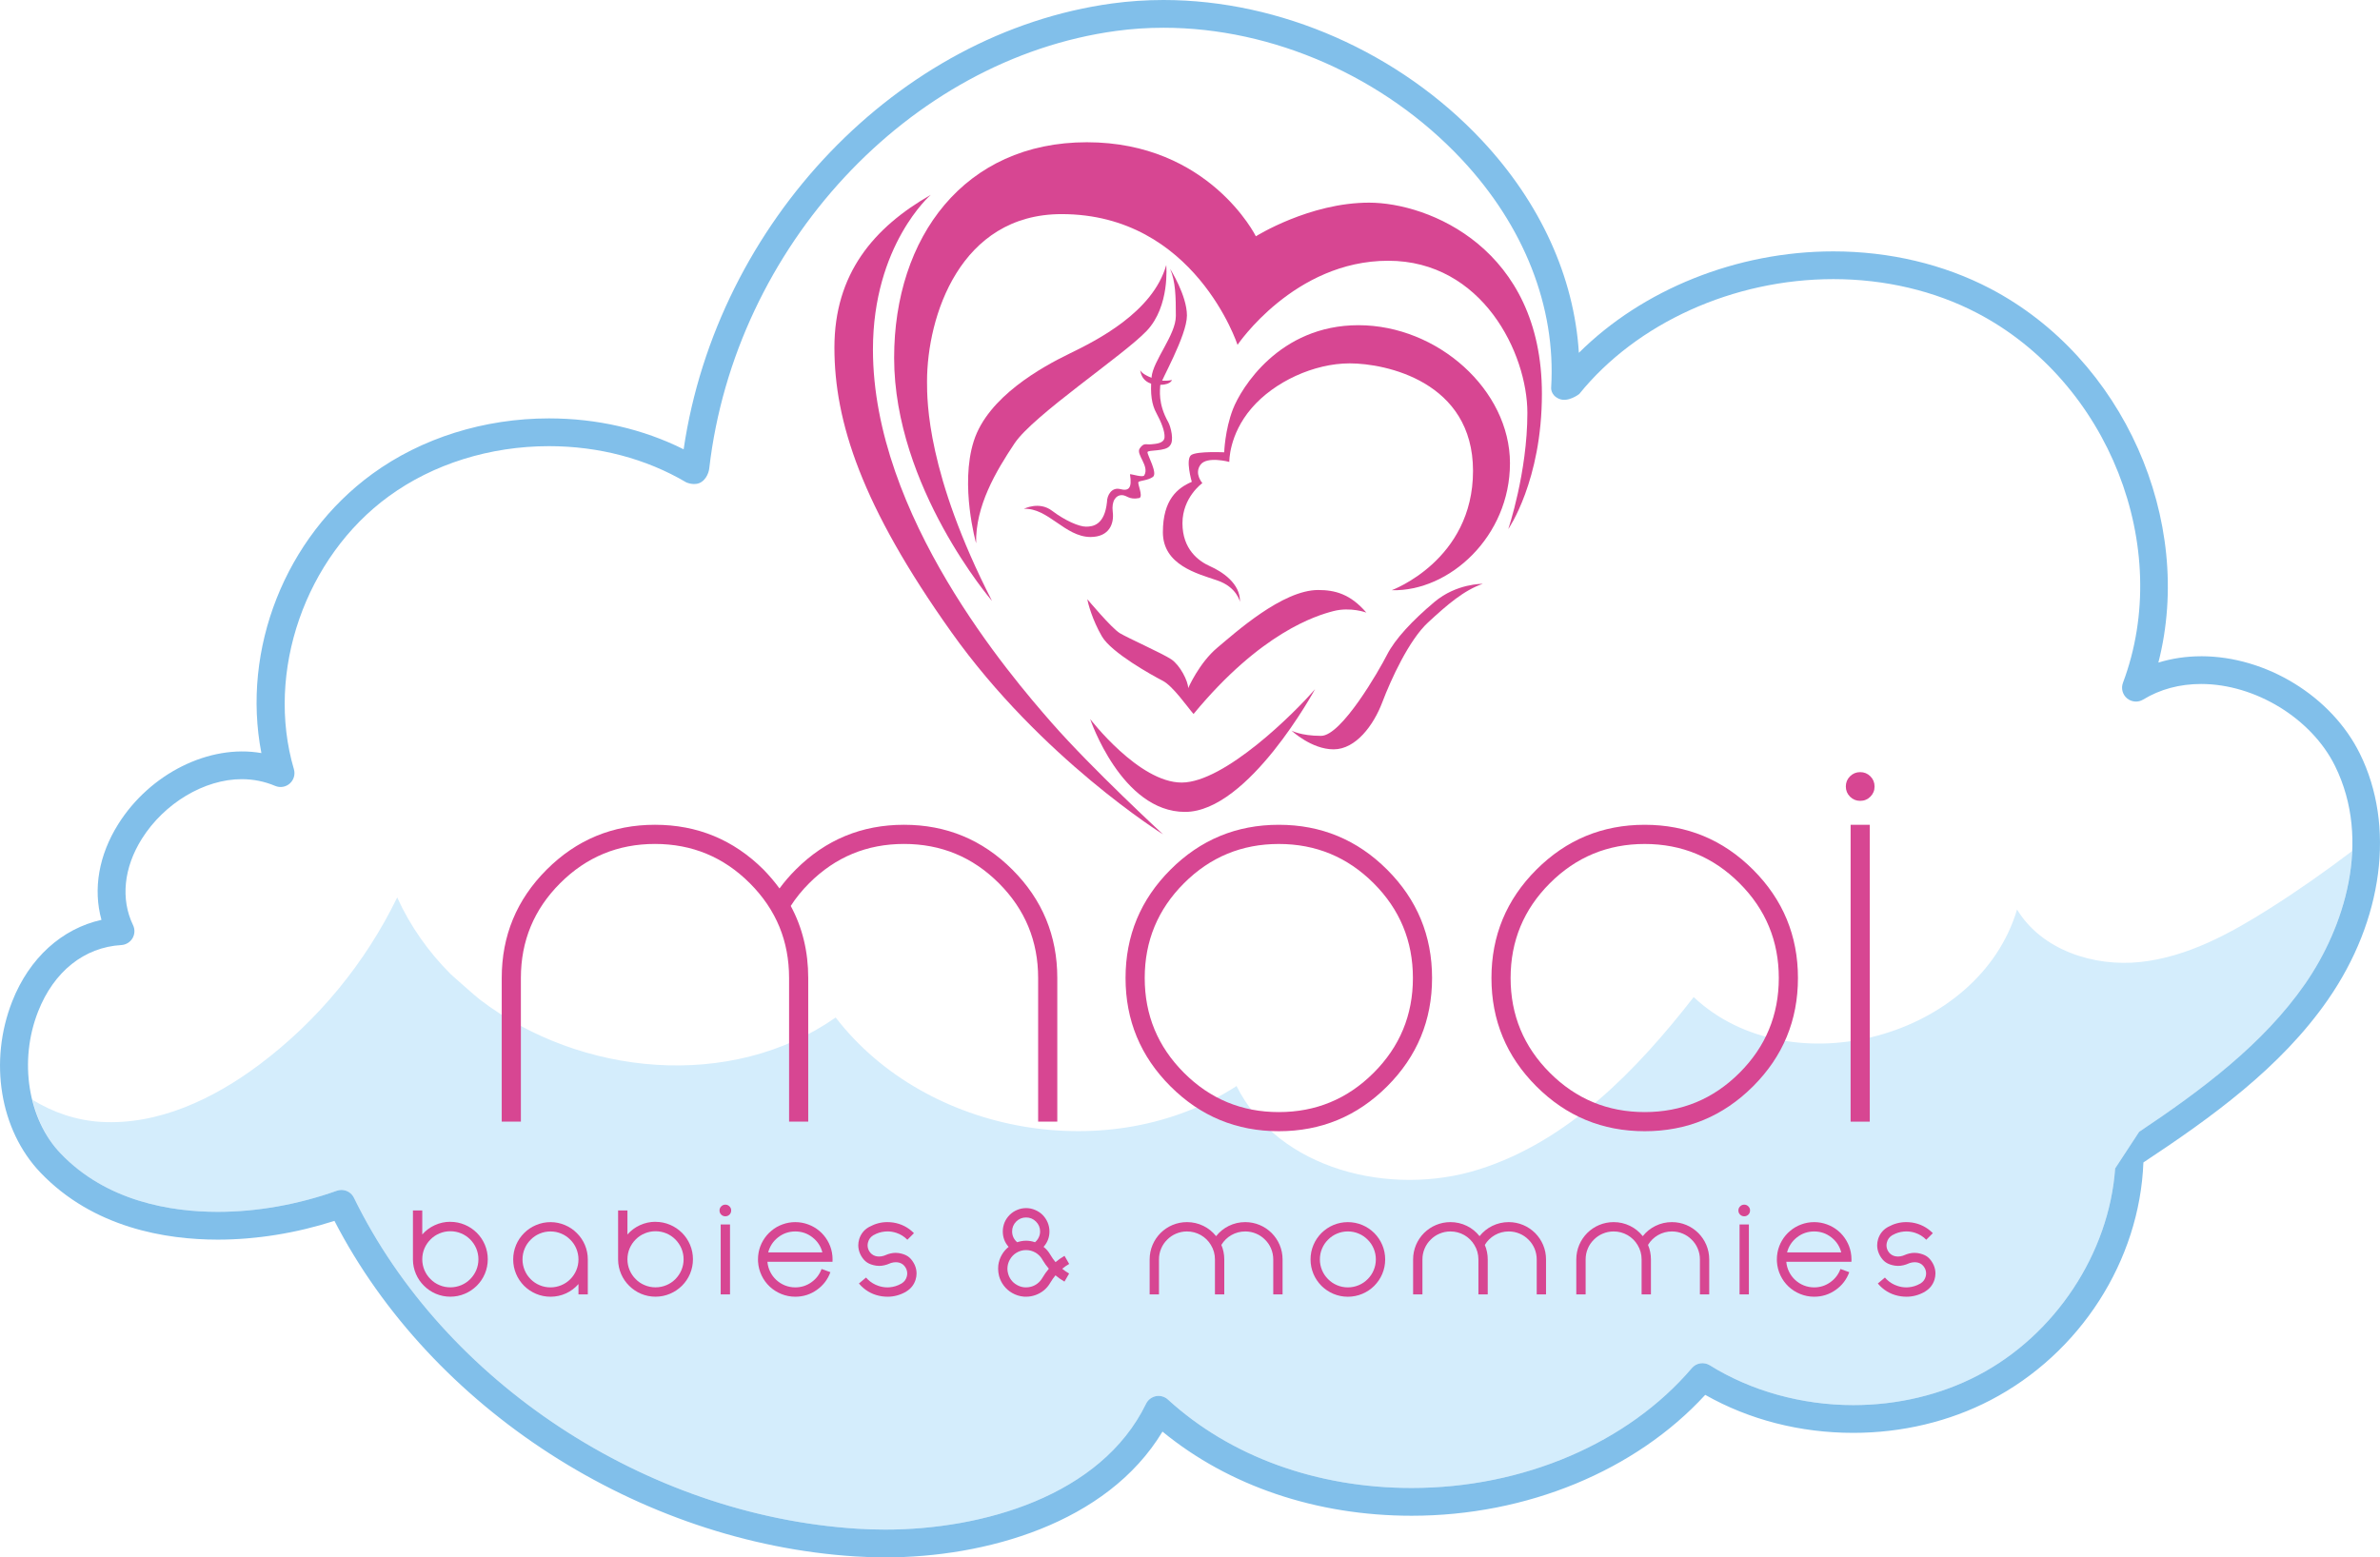 <?xml version="1.0" encoding="UTF-8"?> <svg xmlns="http://www.w3.org/2000/svg" id="katman_2" data-name="katman 2" viewBox="0 0 1540.58 1008.41"><defs><style> .cls-1 { fill: #d74692; } .cls-2 { fill: #d4edfc; } .cls-3 { fill: #81bfea; } </style></defs><g id="Layer_1" data-name="Layer 1"><g><path class="cls-2" d="M1369.14,756.55c-3.92,54.91-38.79,108-89.02,134.13-24.04,12.51-51.89,19.12-80.49,19.12-33.26,0-66.23-9.15-92.87-25.78-3.8-2.35-8.73-1.59-11.6,1.8-41.44,48.62-109.25,77.64-181.38,77.64-61.33,0-117.38-20.33-157.77-57.25-2.11-1.93-4.99-2.73-7.77-2.2-2.77.54-5.15,2.35-6.39,4.9-29.25,60.09-106.39,81.5-168.82,81.5-6.12,0-12.21-.2-18.24-.58-136.53-8.65-267.41-94.77-325.68-214.29-1.54-3.16-4.72-5.05-8.08-5.05-1,0-2.02.17-3.02.52-25.05,8.93-51.71,13.66-77.06,13.66h0c-29.95,0-71.92-6.58-101.81-37.91-8.89-9.32-14.91-21.48-18.17-34.75,13.26,8.34,28.8,13.49,44.34,14.41,37.09,2.21,72.92-14.84,102.64-37.13,37.74-28.3,68.59-65.75,89.16-108.21,8.5,18.8,20.42,35.46,34.73,49.78,0,0,16.4,14.65,18.91,16.47,64.87,49.45,162.35,59.02,230.19,11.5,58.8,76.44,178.61,96.93,259.48,44.38,26.87,53.97,99.6,72.15,157.08,53.92,57.47-18.23,101.82-63.93,138.83-111.52,63.04,59.21,184.78,26.22,209.31-56.71,15.8,26.16,49.5,37.27,79.89,33.99,30.38-3.28,58.11-18.43,83.92-34.8,18.23-11.57,35.91-24,53.1-37.04-1.35,32.03-14.5,63.04-30.44,86.04-27.16,39.16-67.31,68.98-107.44,95.82"></path><g><path class="cls-1" d="M291.51,791.14c3.29,0,6.44.64,9.43,1.92,2.89,1.23,5.46,2.96,7.7,5.17,2.24,2.24,3.97,4.82,5.21,7.73,1.26,2.99,1.89,6.12,1.89,9.39s-.63,6.44-1.89,9.43c-1.23,2.92-2.97,5.5-5.21,7.73-2.24,2.21-4.8,3.94-7.7,5.17-2.99,1.28-6.14,1.92-9.43,1.92s-6.4-.63-9.39-1.89c-2.89-1.23-5.45-2.96-7.66-5.17-2.24-2.21-3.97-4.75-5.21-7.62-1.28-2.97-1.94-6.09-1.96-9.36v-31.81h6.04v15.58c2.26-2.57,4.94-4.57,8.04-6,3.22-1.48,6.6-2.23,10.15-2.23ZM291.51,833.55c2.46,0,4.83-.48,7.09-1.43,2.16-.91,4.09-2.2,5.77-3.89,1.66-1.68,2.96-3.61,3.89-5.77.96-2.26,1.43-4.63,1.43-7.09s-.48-4.79-1.43-7.06c-.93-2.16-2.23-4.09-3.89-5.77-1.69-1.68-3.61-2.98-5.77-3.89-2.26-.96-4.63-1.43-7.09-1.43s-4.82.48-7.06,1.43c-2.19.91-4.11,2.2-5.77,3.89-1.69,1.69-2.99,3.61-3.92,5.77-.96,2.26-1.43,4.62-1.43,7.06s.48,4.83,1.43,7.09c.93,2.16,2.24,4.09,3.92,5.77,1.66,1.69,3.58,2.98,5.77,3.89,2.24.96,4.59,1.43,7.06,1.43Z"></path><path class="cls-1" d="M356.33,791.33c3.27,0,6.4.64,9.4,1.92,2.89,1.21,5.45,2.93,7.66,5.17,2.24,2.21,3.97,4.77,5.21,7.66,1.26,2.99,1.89,6.12,1.89,9.39v22.64h-6.04v-6.68c-2.26,2.57-4.93,4.57-8,6-3.2,1.46-6.57,2.19-10.11,2.19-3.27,0-6.4-.63-9.39-1.89-2.89-1.23-5.46-2.96-7.7-5.17-2.21-2.24-3.94-4.8-5.17-7.7-1.26-2.99-1.89-6.12-1.89-9.39s.63-6.4,1.89-9.39c1.23-2.89,2.96-5.45,5.17-7.66,2.24-2.24,4.8-3.96,7.7-5.17,2.99-1.28,6.12-1.92,9.39-1.92ZM356.33,833.58c2.46,0,4.82-.48,7.06-1.43,2.16-.91,4.08-2.19,5.74-3.85s2.98-3.61,3.89-5.77c.96-2.24,1.43-4.59,1.43-7.06s-.48-4.79-1.43-7.06c-.91-2.16-2.2-4.07-3.89-5.73-1.66-1.69-3.57-2.98-5.74-3.89-2.24-.96-4.59-1.43-7.06-1.43s-4.82.48-7.06,1.43c-2.16.91-4.07,2.2-5.73,3.89-1.69,1.66-2.98,3.57-3.89,5.73-.96,2.26-1.43,4.62-1.43,7.06s.48,4.82,1.43,7.06c.91,2.16,2.2,4.09,3.89,5.77,1.66,1.66,3.57,2.94,5.73,3.85,2.24.96,4.59,1.43,7.06,1.43Z"></path><path class="cls-1" d="M424.32,791.14c3.29,0,6.44.64,9.43,1.92,2.89,1.23,5.46,2.96,7.7,5.17,2.24,2.24,3.97,4.82,5.21,7.73,1.26,2.99,1.89,6.12,1.89,9.39s-.63,6.44-1.89,9.43c-1.23,2.92-2.97,5.5-5.21,7.73-2.24,2.21-4.8,3.94-7.7,5.17-2.99,1.28-6.14,1.92-9.43,1.92s-6.4-.63-9.39-1.89c-2.89-1.23-5.45-2.96-7.66-5.17-2.24-2.21-3.97-4.75-5.21-7.62-1.28-2.97-1.94-6.09-1.96-9.36v-31.81h6.04v15.58c2.26-2.57,4.94-4.57,8.04-6,3.22-1.48,6.6-2.23,10.15-2.23ZM424.32,833.55c2.46,0,4.83-.48,7.09-1.43,2.16-.91,4.09-2.2,5.77-3.89,1.66-1.68,2.96-3.61,3.89-5.77.96-2.26,1.43-4.63,1.43-7.09s-.48-4.79-1.43-7.06c-.93-2.16-2.23-4.09-3.89-5.77-1.69-1.68-3.61-2.98-5.77-3.89-2.26-.96-4.63-1.43-7.09-1.43s-4.82.48-7.06,1.43c-2.19.91-4.11,2.2-5.77,3.89-1.69,1.69-2.99,3.61-3.92,5.77-.96,2.26-1.43,4.62-1.43,7.06s.48,4.83,1.43,7.09c.93,2.16,2.24,4.09,3.92,5.77,1.66,1.69,3.58,2.98,5.77,3.89,2.24.96,4.59,1.43,7.06,1.43Z"></path><path class="cls-1" d="M472.2,786.46c-.75.73-1.65,1.09-2.68,1.09s-1.92-.36-2.68-1.09c-.73-.73-1.09-1.62-1.09-2.68s.37-1.91,1.09-2.64c.75-.75,1.65-1.13,2.68-1.13s1.92.38,2.68,1.13,1.09,1.61,1.09,2.64-.36,1.95-1.09,2.68ZM466.5,792.83h6.04v45.28h-6.04v-45.28Z"></path><path class="cls-1" d="M496.76,816.98c.17,2.29.78,4.46,1.81,6.53.98,1.99,2.29,3.74,3.92,5.24,1.66,1.53,3.52,2.72,5.58,3.55,2.14.85,4.38,1.28,6.72,1.28,3.87,0,7.37-1.12,10.49-3.36,3.07-2.19,5.24-5.04,6.53-8.56l5.7,2.08c-1.71,4.7-4.62,8.51-8.72,11.43-4.18,2.97-8.84,4.45-14,4.45-3.14,0-6.16-.59-9.05-1.77-2.79-1.13-5.29-2.73-7.51-4.79-2.21-2.09-3.96-4.49-5.24-7.21-1.33-2.79-2.1-5.75-2.3-8.87-.02-.53-.04-1.03-.04-1.51,0-1.53.14-3.04.41-4.53.53-2.77,1.51-5.36,2.94-7.77,1.41-2.39,3.18-4.46,5.32-6.23,2.11-1.79,4.48-3.16,7.09-4.11,2.69-1.01,5.48-1.51,8.38-1.51s5.68.5,8.38,1.51c2.62.96,4.99,2.33,7.13,4.11,2.11,1.76,3.87,3.84,5.28,6.23,1.43,2.41,2.42,5.01,2.94,7.77.28,1.48.41,2.99.41,4.53,0,.48-.01.98-.04,1.51h-42.14ZM514.79,797.36c-4.18,0-7.9,1.28-11.17,3.85-3.22,2.54-5.34,5.79-6.38,9.73h35.09c-1.01-3.95-3.13-7.19-6.38-9.73-3.27-2.57-6.99-3.85-11.17-3.85Z"></path><path class="cls-1" d="M586.48,836.37c-.2.1-.34.18-.42.23-3.65,2.01-7.48,3.02-11.51,3.02-1.18,0-2.39-.09-3.62-.26-5.26-.75-9.76-2.99-13.51-6.72-.53-.53-1.01-1.06-1.43-1.58l4.6-3.85c.35.4.72.79,1.09,1.17,2.01,1.96,4.36,3.38,7.06,4.26,1.89.63,3.8.94,5.74.94.5,0,1-.02,1.51-.08,2.57-.23,4.98-.98,7.24-2.26.02,0,.1-.04.23-.11.1-.08.18-.13.23-.15,1.71-1.06,2.82-2.58,3.32-4.57.15-.63.23-1.25.23-1.85,0-1.31-.34-2.55-1.02-3.73-.93-1.63-2.29-2.72-4.07-3.24-.75-.2-1.52-.3-2.3-.3-1.01,0-2.05.16-3.13.49-.25.1-.5.2-.75.3-2.41,1.06-4.72,1.58-6.9,1.58-.68,0-1.35-.05-2-.15-2.41-.38-4.38-1.08-5.89-2.11-1.43-.96-2.69-2.38-3.77-4.26-.25-.45-.48-.91-.68-1.36-.78-1.79-1.17-3.6-1.17-5.43,0-1.31.2-2.64.6-4,1.01-3.24,2.94-5.76,5.81-7.55.05-.02.19-.1.42-.23.17-.13.31-.2.42-.23,3.67-2.01,7.51-3.02,11.51-3.02,1.23,0,2.48.09,3.74.26,5.28.81,9.8,3.11,13.54,6.9l-4.26,4.26c-2.04-2.09-4.44-3.58-7.21-4.49-1.86-.6-3.74-.91-5.62-.91-.55,0-1.11.03-1.66.08-2.57.23-4.97.97-7.21,2.23-.05.03-.13.06-.23.11-.13.08-.2.13-.23.15-1.74,1.08-2.84,2.6-3.32,4.56-.18.65-.26,1.3-.26,1.92,0,1.28.34,2.52,1.02,3.7.96,1.61,2.33,2.68,4.11,3.21.75.2,1.52.3,2.3.3,1.01,0,2.04-.16,3.09-.49.28-.1.54-.2.79-.3,2.39-1.06,4.68-1.59,6.87-1.59.68,0,1.34.05,2,.15,2.42.4,4.38,1.11,5.89,2.11,1.43.98,2.69,2.41,3.77,4.3.28.43.5.87.68,1.32.78,1.79,1.17,3.6,1.17,5.43,0,1.31-.2,2.64-.6,4-1.01,3.24-2.94,5.76-5.81,7.55-.05.05-.18.14-.38.26Z"></path><path class="cls-1" d="M687.56,821.51c1.38,1.16,2.88,2.19,4.49,3.09l-3.02,5.24c-2.06-1.18-4-2.54-5.81-4.07-1.23,1.48-2.35,3.08-3.36,4.79-1.08,1.89-2.45,3.52-4.11,4.9-1.64,1.33-3.43,2.35-5.4,3.06-2.01.73-4.07,1.09-6.19,1.09-.48,0-.96-.01-1.43-.04-2.69-.23-5.22-1.02-7.58-2.38-2.14-1.23-3.94-2.82-5.4-4.75-1.43-1.89-2.45-3.97-3.06-6.26-.4-1.56-.6-3.13-.6-4.72,0-.73.04-1.46.11-2.19.3-2.41,1.07-4.69,2.3-6.83,1.16-1.99,2.62-3.68,4.38-5.09-2.52-2.84-3.77-6.17-3.77-10,0-2.04.39-4,1.17-5.89.78-1.79,1.86-3.38,3.25-4.79,1.38-1.38,2.98-2.45,4.79-3.21,1.86-.8,3.82-1.21,5.89-1.21s3.99.4,5.85,1.21c1.81.75,3.42,1.82,4.83,3.21,1.38,1.41,2.45,3.01,3.21,4.79.8,1.89,1.21,3.85,1.21,5.89,0,3.8-1.27,7.13-3.81,10,1.74,1.36,3.16,2.99,4.26,4.9l.11.19.08.11.08.11c.93,1.61,2,3.13,3.21,4.57,1.81-1.53,3.75-2.89,5.81-4.07l3.02,5.24c-1.58.91-3.08,1.94-4.49,3.09ZM678.92,821.51c-1.56-1.84-2.96-3.8-4.19-5.89l-.04-.08-.04-.08-.15-.26c-1.03-1.69-2.4-3.04-4.11-4.08l-.15-.08c-1.89-1.08-3.91-1.62-6.07-1.62h-.15c-2.16.03-4.16.59-6,1.7-1.81,1.08-3.23,2.53-4.26,4.34-.83,1.41-1.35,2.92-1.55,4.53-.08.5-.11,1.01-.11,1.51,0,1.06.15,2.1.45,3.13.4,1.51,1.07,2.89,2,4.15.98,1.31,2.19,2.36,3.62,3.17,1.41.83,2.92,1.35,4.53,1.55.48.05.96.08,1.43.08,1.08,0,2.15-.14,3.21-.42,1.51-.4,2.89-1.08,4.15-2.04,1.28-.98,2.34-2.18,3.17-3.58,1.26-2.16,2.68-4.18,4.26-6.04ZM664.2,788.31c-2.52,0-4.65.88-6.41,2.64-1.76,1.79-2.64,3.92-2.64,6.41,0,1.38.29,2.69.87,3.92.58,1.18,1.38,2.2,2.41,3.06,1.94-.65,3.86-.98,5.77-.98s3.86.33,5.77.98c1.01-.85,1.8-1.87,2.38-3.06.6-1.23.91-2.54.91-3.92,0-2.49-.89-4.63-2.68-6.41-1.76-1.76-3.89-2.64-6.38-2.64Z"></path><path class="cls-1" d="M830.22,838.11h-6.04v-22.64c0-2.46-.48-4.82-1.43-7.06-.91-2.16-2.2-4.07-3.89-5.73-1.66-1.69-3.57-2.98-5.74-3.89-2.24-.96-4.59-1.43-7.06-1.43-3.22,0-6.23.79-9.02,2.38-2.69,1.56-4.84,3.67-6.45,6.34,1.26,2.99,1.89,6.12,1.89,9.39v22.64h-6.04v-22.64c0-3.4-.88-6.53-2.64-9.39-1.61-2.67-3.76-4.78-6.45-6.34-2.79-1.58-5.8-2.38-9.02-2.38-2.47,0-4.82.48-7.06,1.43-2.16.91-4.08,2.2-5.74,3.89-1.69,1.66-2.98,3.57-3.89,5.73-.96,2.24-1.43,4.59-1.43,7.06v22.64h-6.04v-22.64c0-3.27.63-6.4,1.89-9.39,1.23-2.89,2.96-5.46,5.17-7.7,2.24-2.21,4.8-3.94,7.7-5.17,2.99-1.26,6.12-1.89,9.4-1.89,3.75,0,7.29.82,10.64,2.45,3.22,1.58,5.96,3.8,8.22,6.64,2.26-2.84,5.01-5.06,8.23-6.64,3.34-1.63,6.89-2.45,10.64-2.45,3.27,0,6.4.63,9.39,1.89,2.89,1.23,5.46,2.96,7.7,5.17,2.21,2.24,3.94,4.8,5.17,7.7,1.26,2.99,1.89,6.12,1.89,9.39v22.64Z"></path><path class="cls-1" d="M872.47,791.33c3.27,0,6.4.63,9.4,1.89,2.89,1.23,5.46,2.96,7.7,5.17,2.21,2.24,3.94,4.8,5.17,7.7,1.26,2.99,1.89,6.12,1.89,9.39s-.63,6.4-1.89,9.39c-1.23,2.89-2.96,5.46-5.17,7.7-2.24,2.21-4.8,3.94-7.7,5.17-2.99,1.26-6.13,1.89-9.4,1.89s-6.4-.63-9.39-1.89c-2.89-1.23-5.46-2.96-7.7-5.17-2.21-2.24-3.94-4.8-5.17-7.7-1.26-2.99-1.89-6.12-1.89-9.39s.63-6.4,1.89-9.39c1.23-2.89,2.96-5.46,5.17-7.7,2.24-2.21,4.8-3.94,7.7-5.17,2.99-1.26,6.12-1.89,9.39-1.89ZM872.47,833.58c2.46,0,4.82-.48,7.06-1.43,2.16-.91,4.08-2.2,5.74-3.89,1.68-1.66,2.98-3.57,3.89-5.74.96-2.24,1.43-4.59,1.43-7.06s-.48-4.82-1.43-7.06c-.91-2.16-2.2-4.07-3.89-5.73-1.66-1.69-3.57-2.98-5.74-3.89-2.24-.96-4.59-1.43-7.06-1.43s-4.82.48-7.06,1.43c-2.16.91-4.07,2.2-5.73,3.89-1.69,1.66-2.98,3.57-3.89,5.73-.96,2.24-1.43,4.59-1.43,7.06s.48,4.82,1.43,7.06c.91,2.16,2.2,4.08,3.89,5.74,1.66,1.69,3.57,2.98,5.73,3.89,2.24.96,4.59,1.43,7.06,1.43Z"></path><path class="cls-1" d="M1000.76,838.11h-6.04v-22.64c0-2.46-.48-4.82-1.43-7.06-.91-2.16-2.2-4.07-3.89-5.73-1.66-1.69-3.57-2.98-5.74-3.89-2.24-.96-4.59-1.43-7.06-1.43-3.22,0-6.23.79-9.02,2.38-2.69,1.56-4.84,3.67-6.45,6.34,1.26,2.99,1.89,6.12,1.89,9.39v22.64h-6.04v-22.64c0-3.4-.88-6.53-2.64-9.39-1.61-2.67-3.76-4.78-6.45-6.34-2.79-1.58-5.8-2.38-9.02-2.38-2.47,0-4.82.48-7.06,1.43-2.16.91-4.08,2.2-5.74,3.89-1.69,1.66-2.98,3.57-3.89,5.73-.96,2.24-1.43,4.59-1.43,7.06v22.64h-6.04v-22.64c0-3.27.63-6.4,1.89-9.39,1.23-2.89,2.95-5.46,5.17-7.7,2.24-2.21,4.8-3.94,7.7-5.17,2.99-1.26,6.12-1.89,9.4-1.89,3.75,0,7.29.82,10.64,2.45,3.22,1.58,5.96,3.8,8.22,6.64,2.26-2.84,5.01-5.06,8.23-6.64,3.34-1.63,6.89-2.45,10.64-2.45,3.27,0,6.4.63,9.39,1.89,2.89,1.23,5.46,2.96,7.7,5.17,2.21,2.24,3.94,4.8,5.17,7.7,1.26,2.99,1.89,6.12,1.89,9.39v22.64Z"></path><path class="cls-1" d="M1106.4,838.11h-6.04v-22.64c0-2.46-.48-4.82-1.43-7.06-.91-2.16-2.2-4.07-3.89-5.73-1.66-1.69-3.57-2.98-5.74-3.89-2.24-.96-4.59-1.43-7.06-1.43-3.22,0-6.23.79-9.02,2.38-2.69,1.56-4.84,3.67-6.45,6.34,1.26,2.99,1.89,6.12,1.89,9.39v22.64h-6.04v-22.64c0-3.4-.88-6.53-2.64-9.39-1.61-2.67-3.76-4.78-6.45-6.34-2.79-1.58-5.8-2.38-9.02-2.38-2.47,0-4.82.48-7.06,1.43-2.16.91-4.08,2.2-5.74,3.89-1.69,1.66-2.98,3.57-3.89,5.73-.96,2.24-1.43,4.59-1.43,7.06v22.64h-6.04v-22.64c0-3.27.63-6.4,1.89-9.39,1.23-2.89,2.96-5.46,5.17-7.7,2.24-2.21,4.8-3.94,7.7-5.17,2.99-1.26,6.12-1.89,9.4-1.89,3.75,0,7.29.82,10.64,2.45,3.22,1.58,5.96,3.8,8.22,6.64,2.26-2.84,5.01-5.06,8.23-6.64,3.34-1.63,6.89-2.45,10.64-2.45,3.27,0,6.4.63,9.39,1.89,2.89,1.23,5.46,2.96,7.7,5.17,2.21,2.24,3.94,4.8,5.17,7.7,1.26,2.99,1.89,6.12,1.89,9.39v22.64Z"></path><path class="cls-1" d="M1131.72,786.46c-.75.73-1.65,1.09-2.68,1.09s-1.92-.36-2.68-1.09c-.73-.73-1.09-1.62-1.09-2.68s.37-1.91,1.09-2.64c.75-.75,1.65-1.13,2.68-1.13s1.92.38,2.68,1.13,1.09,1.61,1.09,2.64-.36,1.95-1.09,2.68ZM1126.02,792.83h6.04v45.28h-6.04v-45.28Z"></path><path class="cls-1" d="M1156.28,816.98c.17,2.29.78,4.46,1.81,6.53.98,1.99,2.29,3.74,3.92,5.24,1.66,1.53,3.52,2.72,5.58,3.55,2.14.85,4.38,1.28,6.72,1.28,3.87,0,7.37-1.12,10.49-3.36,3.07-2.19,5.24-5.04,6.53-8.56l5.7,2.08c-1.71,4.7-4.62,8.51-8.72,11.43-4.18,2.97-8.84,4.45-14,4.45-3.14,0-6.16-.59-9.05-1.77-2.79-1.13-5.29-2.73-7.51-4.79-2.21-2.09-3.96-4.49-5.24-7.21-1.33-2.79-2.1-5.75-2.3-8.87-.02-.53-.04-1.03-.04-1.51,0-1.53.14-3.04.42-4.53.53-2.77,1.51-5.36,2.94-7.77,1.41-2.39,3.18-4.46,5.32-6.23,2.11-1.79,4.48-3.16,7.09-4.11,2.69-1.01,5.48-1.51,8.38-1.51s5.68.5,8.38,1.51c2.62.96,4.99,2.33,7.13,4.11,2.11,1.76,3.87,3.84,5.28,6.23,1.43,2.41,2.42,5.01,2.94,7.77.28,1.48.42,2.99.42,4.53,0,.48-.01.98-.04,1.51h-42.14ZM1174.31,797.36c-4.18,0-7.9,1.28-11.17,3.85-3.22,2.54-5.34,5.79-6.38,9.73h35.09c-1.01-3.95-3.13-7.19-6.38-9.73-3.27-2.57-6.99-3.85-11.17-3.85Z"></path><path class="cls-1" d="M1246,836.37c-.2.1-.34.18-.41.23-3.65,2.01-7.48,3.02-11.51,3.02-1.18,0-2.39-.09-3.62-.26-5.26-.75-9.76-2.99-13.51-6.72-.53-.53-1.01-1.06-1.43-1.58l4.6-3.85c.35.4.72.79,1.09,1.17,2.01,1.96,4.36,3.38,7.06,4.26,1.89.63,3.8.94,5.74.94.5,0,1-.02,1.51-.08,2.57-.23,4.98-.98,7.24-2.26.02,0,.1-.04.23-.11.1-.08.18-.13.23-.15,1.71-1.06,2.82-2.58,3.32-4.57.15-.63.23-1.25.23-1.85,0-1.31-.34-2.55-1.02-3.73-.93-1.63-2.29-2.72-4.07-3.24-.75-.2-1.52-.3-2.3-.3-1.01,0-2.05.16-3.13.49-.25.1-.5.2-.75.3-2.41,1.06-4.72,1.58-6.9,1.58-.68,0-1.35-.05-2-.15-2.41-.38-4.38-1.08-5.89-2.11-1.43-.96-2.69-2.38-3.77-4.26-.25-.45-.48-.91-.68-1.36-.78-1.79-1.17-3.6-1.17-5.43,0-1.31.2-2.64.6-4,1.01-3.24,2.94-5.76,5.81-7.55.05-.02.19-.1.42-.23.17-.13.31-.2.42-.23,3.67-2.01,7.51-3.02,11.51-3.02,1.23,0,2.48.09,3.74.26,5.28.81,9.8,3.11,13.54,6.9l-4.26,4.26c-2.04-2.09-4.44-3.58-7.21-4.49-1.86-.6-3.74-.91-5.62-.91-.55,0-1.11.03-1.66.08-2.57.23-4.97.97-7.21,2.23l-.23.11c-.13.08-.2.13-.23.15-1.74,1.08-2.84,2.6-3.32,4.56-.18.65-.26,1.3-.26,1.92,0,1.28.34,2.52,1.02,3.7.96,1.61,2.33,2.68,4.11,3.21.75.2,1.52.3,2.3.3,1.01,0,2.04-.16,3.09-.49.28-.1.54-.2.79-.3,2.39-1.06,4.68-1.59,6.87-1.59.68,0,1.34.05,2,.15,2.42.4,4.38,1.11,5.89,2.11,1.43.98,2.69,2.41,3.77,4.3.28.43.5.87.68,1.32.78,1.79,1.17,3.6,1.17,5.43,0,1.31-.2,2.64-.6,4-1.01,3.24-2.94,5.76-5.81,7.55-.05.05-.18.14-.38.26Z"></path></g><path class="cls-2" d="M613.63,769.4c-14.41,11.39-33.01,17.27-52.67,17.27-12.04,0-24.47-2.2-36.55-6.72-26.6-9.93-46.34-28.71-54.71-51.5-32.03,16-75.77,29.44-118.31,15.43"></path><path class="cls-3" d="M1424.78,424.93c-9.56,0-18.88,1.39-27.66,4.09,23.54-91.73-22.41-196.98-108.94-242.22-30.1-15.72-65.17-24.03-101.45-24.03-62.59,0-123.58,24.72-164.72,65.69-3.06-49.03-24.86-97.14-62.81-137.63C905.9,33.96,828.86,0,753.12,0c-11.17,0-22.34.75-33.19,2.23-138.71,18.93-255.84,141.84-277.41,288.69-26.24-13.12-56.11-20.01-87.18-20.01-41.93,0-82.51,12.75-114.28,35.89-56.64,41.28-84.82,113.77-71.86,180.82-33.77-5.92-72.14,13.32-92.63,45.95-12.66,20.14-16.41,42.16-10.89,62.04-25.62,5.68-46.73,24.71-57.76,52.76-15.29,38.84-7.97,83.38,18.2,110.81,34.28,35.93,81.36,43.47,114.82,43.48h0c24.84,0,50.81-4.19,75.55-12.14,62.66,121.45,197.09,208.39,337.16,217.26,6.4.41,12.92.62,19.37.62,64.35,0,143.41-21.64,179.46-81.44,42.88,35.21,99.68,54.48,161.29,54.48,74.5,0,144.9-29.13,190.03-78.27,28.44,16.12,61.41,24.6,95.83,24.6,31.49,0,62.19-7.31,88.79-21.16,58.1-30.22,96.56-90.25,99.01-153.93,43.92-29.05,88.86-61.28,119.43-105.37,35.79-51.6,43.73-112.65,20.7-159.3-18.32-37.16-60.6-63.1-102.8-63.1ZM1369.14,756.55c-3.92,54.91-38.79,108-89.02,134.13-24.04,12.51-51.89,19.12-80.49,19.12-33.26,0-66.23-9.15-92.87-25.78-3.8-2.35-8.73-1.59-11.6,1.8-41.44,48.62-109.25,77.64-181.38,77.64-61.33,0-117.38-20.33-157.77-57.25-2.11-1.93-4.99-2.73-7.77-2.2-2.77.54-5.15,2.35-6.39,4.9-29.25,60.09-106.39,81.5-168.82,81.5-6.12,0-12.21-.2-18.24-.58-136.53-8.65-267.41-94.77-325.68-214.29-1.54-3.16-4.72-5.05-8.08-5.05-1,0-2.02.17-3.02.52-25.05,8.93-51.71,13.66-77.06,13.66h0c-29.95,0-71.92-6.58-101.81-37.91-21.09-22.11-27.05-59.87-14.47-91.81,10.19-25.92,29.84-41.61,53.87-43.03,3-.18,5.72-1.84,7.24-4.42,1.52-2.58,1.65-5.76.35-8.46-8.13-16.85-6.04-37.23,5.69-55.91,14.51-23.1,40.49-38.62,64.64-38.62,7.54,0,14.83,1.47,21.66,4.36,3.18,1.35,6.9.76,9.49-1.57,2.59-2.31,3.61-5.91,2.64-9.25-18.54-62.95,7.3-137.27,61.43-176.71,28.72-20.93,65.53-32.45,103.68-32.45,32.19,0,62.85,8.1,88.78,23.4,0,0,5.78,2.77,10.16-.38,4.38-3.15,4.82-8.78,4.82-8.78,16.62-143.38,129.27-264.82,263.25-283.09,10.07-1.38,20.42-2.07,30.77-2.07,70.86,0,143,31.83,192.96,85.15,40.52,43.23,61.07,95.58,57.99,147.53,0,0-.75,5.06,5.1,7.59,5.85,2.54,13.06-3.12,13.06-3.12,37.11-45.93,99.77-74.39,164.51-74.39,33.38,0,65.57,7.6,93.11,21.99,84.96,44.4,127.25,151.8,94.33,239.4-1.35,3.58-.28,7.64,2.67,10.08,2.97,2.45,7.16,2.76,10.41.76,11.01-6.69,23.64-10.08,37.52-10.08,35.05,0,71.5,22.31,86.67,53.07,24.06,48.76,5.78,104.86-19.35,141.09-27.16,39.16-67.31,68.98-107.44,95.82"></path><g><path class="cls-1" d="M812.93,153s34.65-21.78,73.27-21.78,111.88,29.7,111.88,123.76c0,56.43-21.78,87.62-21.78,87.62,0,0,12.38-36.63,12.38-75.25s-29.21-98.51-90.1-98.51-97.52,54.45-97.52,54.45c0,0-27.72-84.65-113.86-84.65-65.84,0-87.13,66.34-87.13,108.41,0,12.87,0,59.9,42.08,142.08,0,0-63.37-73.76-63.37-157.42,0-78.21,45.54-139.6,124.75-139.6s109.4,60.89,109.4,60.89Z"></path><path class="cls-1" d="M900.86,382.15s52.63-19.26,52.63-77.25-56.74-69.62-79.81-69.62-48.84,11.85-63.6,29.1c-14.76,17.25-14.34,34.71-14.34,34.71,0,0-14.55-3.95-18.7,1.87-4.15,5.82,1.25,11.85,1.25,11.85,0,0-12.88,9.14-12.88,25.98s10.39,24.52,17.87,27.85c7.48,3.33,19.74,11.02,19.33,23.07,0,0-1.87-9.56-14.75-13.92-12.88-4.37-35.12-9.98-35.12-31.18s9.56-28.68,18.71-32.63c0,0-4.37-14.96-.21-17.46,4.16-2.49,21.2-1.66,21.2-1.66,0,0,.42-14.34,5.61-27.85,5.2-13.51,29.93-54.45,81.26-54.45s98.1,41.98,98.1,89.37-39.18,83.2-76.53,82.23Z"></path><path class="cls-1" d="M959.74,378.04s-16.89-.32-31.18,11.69c-14.29,12.01-25.57,24.08-30.72,34.21-5.14,10.13-29.46,52.53-42.71,52.53s-19.17-3.43-19.17-3.43c0,0,12.93,12.16,27.28,12.16s25.88-15.59,31.49-30.39c5.61-14.81,17.3-40.37,29.62-51.75,12.31-11.38,23.25-20.88,35.4-25.01Z"></path><path class="cls-1" d="M705.65,465.55s31.49,41.15,59.23,41.15,73.26-45.2,86.36-60.48c0,0-43.02,79.49-84.17,79.49s-61.41-60.16-61.41-60.16Z"></path><path class="cls-1" d="M703.85,388s15.59,18.68,20.98,21.95c5.39,3.27,27.53,13.09,33.31,16.94,5.78,3.85,10.97,14.25,10.97,18.68,0,0,7.12-16.37,18.87-26.19,11.75-9.82,42.16-37.35,65.27-37.35,10.78,0,20.79,2.5,31.19,14.63,0,0-10.21-3.85-21.37-.96-11.17,2.89-46.98,13.86-90.49,66.62-4.04-4.62-13.28-18.1-20.02-21.56-6.74-3.47-33.12-18.1-39.28-28.69-6.16-10.59-9.04-21.37-9.43-24.07Z"></path><path class="cls-1" d="M752.78,540.2s-78.82-49.08-137.01-130.97c-58.19-81.88-75.65-136.33-75.65-184.14s25.36-77.73,62.35-98.93c0,0-37.41,32.42-37.41,100.17,0,107.66,89.37,211.57,115.55,241.5,26.19,29.93,72.17,72.36,72.17,72.36Z"></path><path class="cls-1" d="M631.85,351.81s-10.66-37.55-1.52-66.23c9.14-28.67,44.15-47.96,61.91-56.59,17.76-8.63,54.04-26.9,62.67-57.35,0,0,2.54,26.64-12.69,42.63-15.22,15.99-73.33,54.55-85.51,72.82-12.18,18.27-25.38,40.6-24.87,64.71Z"></path><path class="cls-1" d="M757.4,174.07s10.91,17.15,10.91,30.24-17.3,42.86-17.3,45.36-1.71,11.53,5.3,23.85c1.56,2.96,3.79,11.85,1.09,14.86-2.65,4.31-14.65,2.6-14.65,4.47s6.7,13.56,3.58,15.9c-3.12,2.34-8.42,2.39-9.36,3.32-.94.94,3.12,8.99.63,10.39-7.02,1.4-7.95-1.87-11.54-1.87s-6.7,3.58-5.77,10.91c.94,7.32-2.03,16.21-14.5,16.21-16.52-.16-27.43-19.02-43.02-18.24,0,0,9.82-5.14,18.24,1.25,8.42,6.39,17.46,10.29,21.98,10.29s12-1.09,13.56-15.9c0-4.52,3.12-9.82,8.57-8.42,5.46,1.4,7.8-.45,6.32-9.63,1.48-.07,8.21,2.25,9.22.77,3.62-6.12-5.59-13.61-2.91-17.48,2.67-3.86,3.9-2.34,7.33-2.66,3.43-.31,8.42-.62,8.73-4.52.31-3.9-2.34-10.29-5.3-15.74-2.96-5.45-4.05-12.16-3.12-23.07.93-10.91,15.74-27.43,15.74-39.75s-.16-22.44-3.74-30.55Z"></path><path class="cls-1" d="M738.1,239.58s.22,8.37,9.85,9.41c9.63,1.04,10.67-2.96,10.67-2.96,0,0-5.86,1.48-11.48-.67-5.63-2.15-8.52-4.07-9.04-5.78Z"></path></g><g><path class="cls-1" d="M585.19,546.45c23.97,0,44.44,8.48,61.38,25.42,16.95,16.95,25.42,37.41,25.42,61.38v93.01h12.4v-93.01c0-27.38-9.69-50.77-29.06-70.14-19.38-19.38-42.76-29.07-70.14-29.07s-50.74,9.66-70.07,28.99c-3.93,3.93-7.44,8.01-10.54,12.24-3.1-4.23-6.56-8.32-10.39-12.24-19.43-19.32-42.84-28.99-70.22-28.99s-50.77,9.69-70.14,29.07c-19.38,19.38-29.06,42.76-29.06,70.14v93.01h12.4v-93.01c0-23.97,8.47-44.44,25.42-61.38,16.95-16.95,37.41-25.42,61.38-25.42s44.44,8.48,61.38,25.42c8.58,8.58,14.98,18.03,19.22,28.37,4.13,10.13,6.2,21.13,6.2,33.02v93.01h12.4v-93.01c0-17.15-3.78-32.71-11.32-46.66,3.31-5.17,7.29-10.08,11.94-14.73,16.95-16.95,37.41-25.42,61.38-25.42Z"></path><path class="cls-1" d="M827.78,534.05c-27.39,0-50.77,9.69-70.14,29.07-19.38,19.38-29.07,42.76-29.07,70.14s9.69,50.77,29.07,70.14c19.38,19.38,42.76,29.06,70.14,29.06s50.77-9.69,70.14-29.06c19.38-19.38,29.06-42.76,29.06-70.14s-9.69-50.77-29.06-70.14-42.76-29.07-70.14-29.07ZM889.16,694.65c-16.95,16.95-37.41,25.42-61.38,25.42s-44.44-8.47-61.38-25.42c-16.95-16.95-25.42-37.41-25.42-61.38s8.47-44.44,25.42-61.38c16.95-16.95,37.41-25.42,61.38-25.42s44.43,8.48,61.38,25.42c16.95,16.95,25.42,37.41,25.42,61.38s-8.47,44.44-25.42,61.38Z"></path><path class="cls-1" d="M1064.62,534.05c-27.39,0-50.77,9.69-70.14,29.07-19.38,19.38-29.06,42.76-29.06,70.14s9.69,50.77,29.06,70.14c19.38,19.38,42.76,29.06,70.14,29.06s50.77-9.69,70.14-29.06c19.38-19.38,29.06-42.76,29.06-70.14s-9.69-50.77-29.06-70.14c-19.38-19.38-42.76-29.07-70.14-29.07ZM1126,694.65c-16.95,16.95-37.41,25.42-61.38,25.42s-44.44-8.47-61.38-25.42c-16.95-16.95-25.42-37.41-25.42-61.38s8.47-44.44,25.42-61.38c16.95-16.95,37.41-25.42,61.38-25.42s44.44,8.48,61.38,25.42c16.95,16.95,25.42,37.41,25.42,61.38s-8.47,44.44-25.42,61.38Z"></path><rect class="cls-1" x="1197.91" y="534.05" width="12.4" height="192.22"></rect><path class="cls-1" d="M1204.11,499.95c-2.59,0-4.78.91-6.59,2.71-1.81,1.81-2.71,4.01-2.71,6.59s.91,4.78,2.71,6.59c1.81,1.81,4,2.71,6.59,2.71s4.78-.9,6.59-2.71,2.71-4,2.71-6.59-.9-4.78-2.71-6.59c-1.81-1.81-4.01-2.71-6.59-2.71Z"></path></g></g></g></svg> 